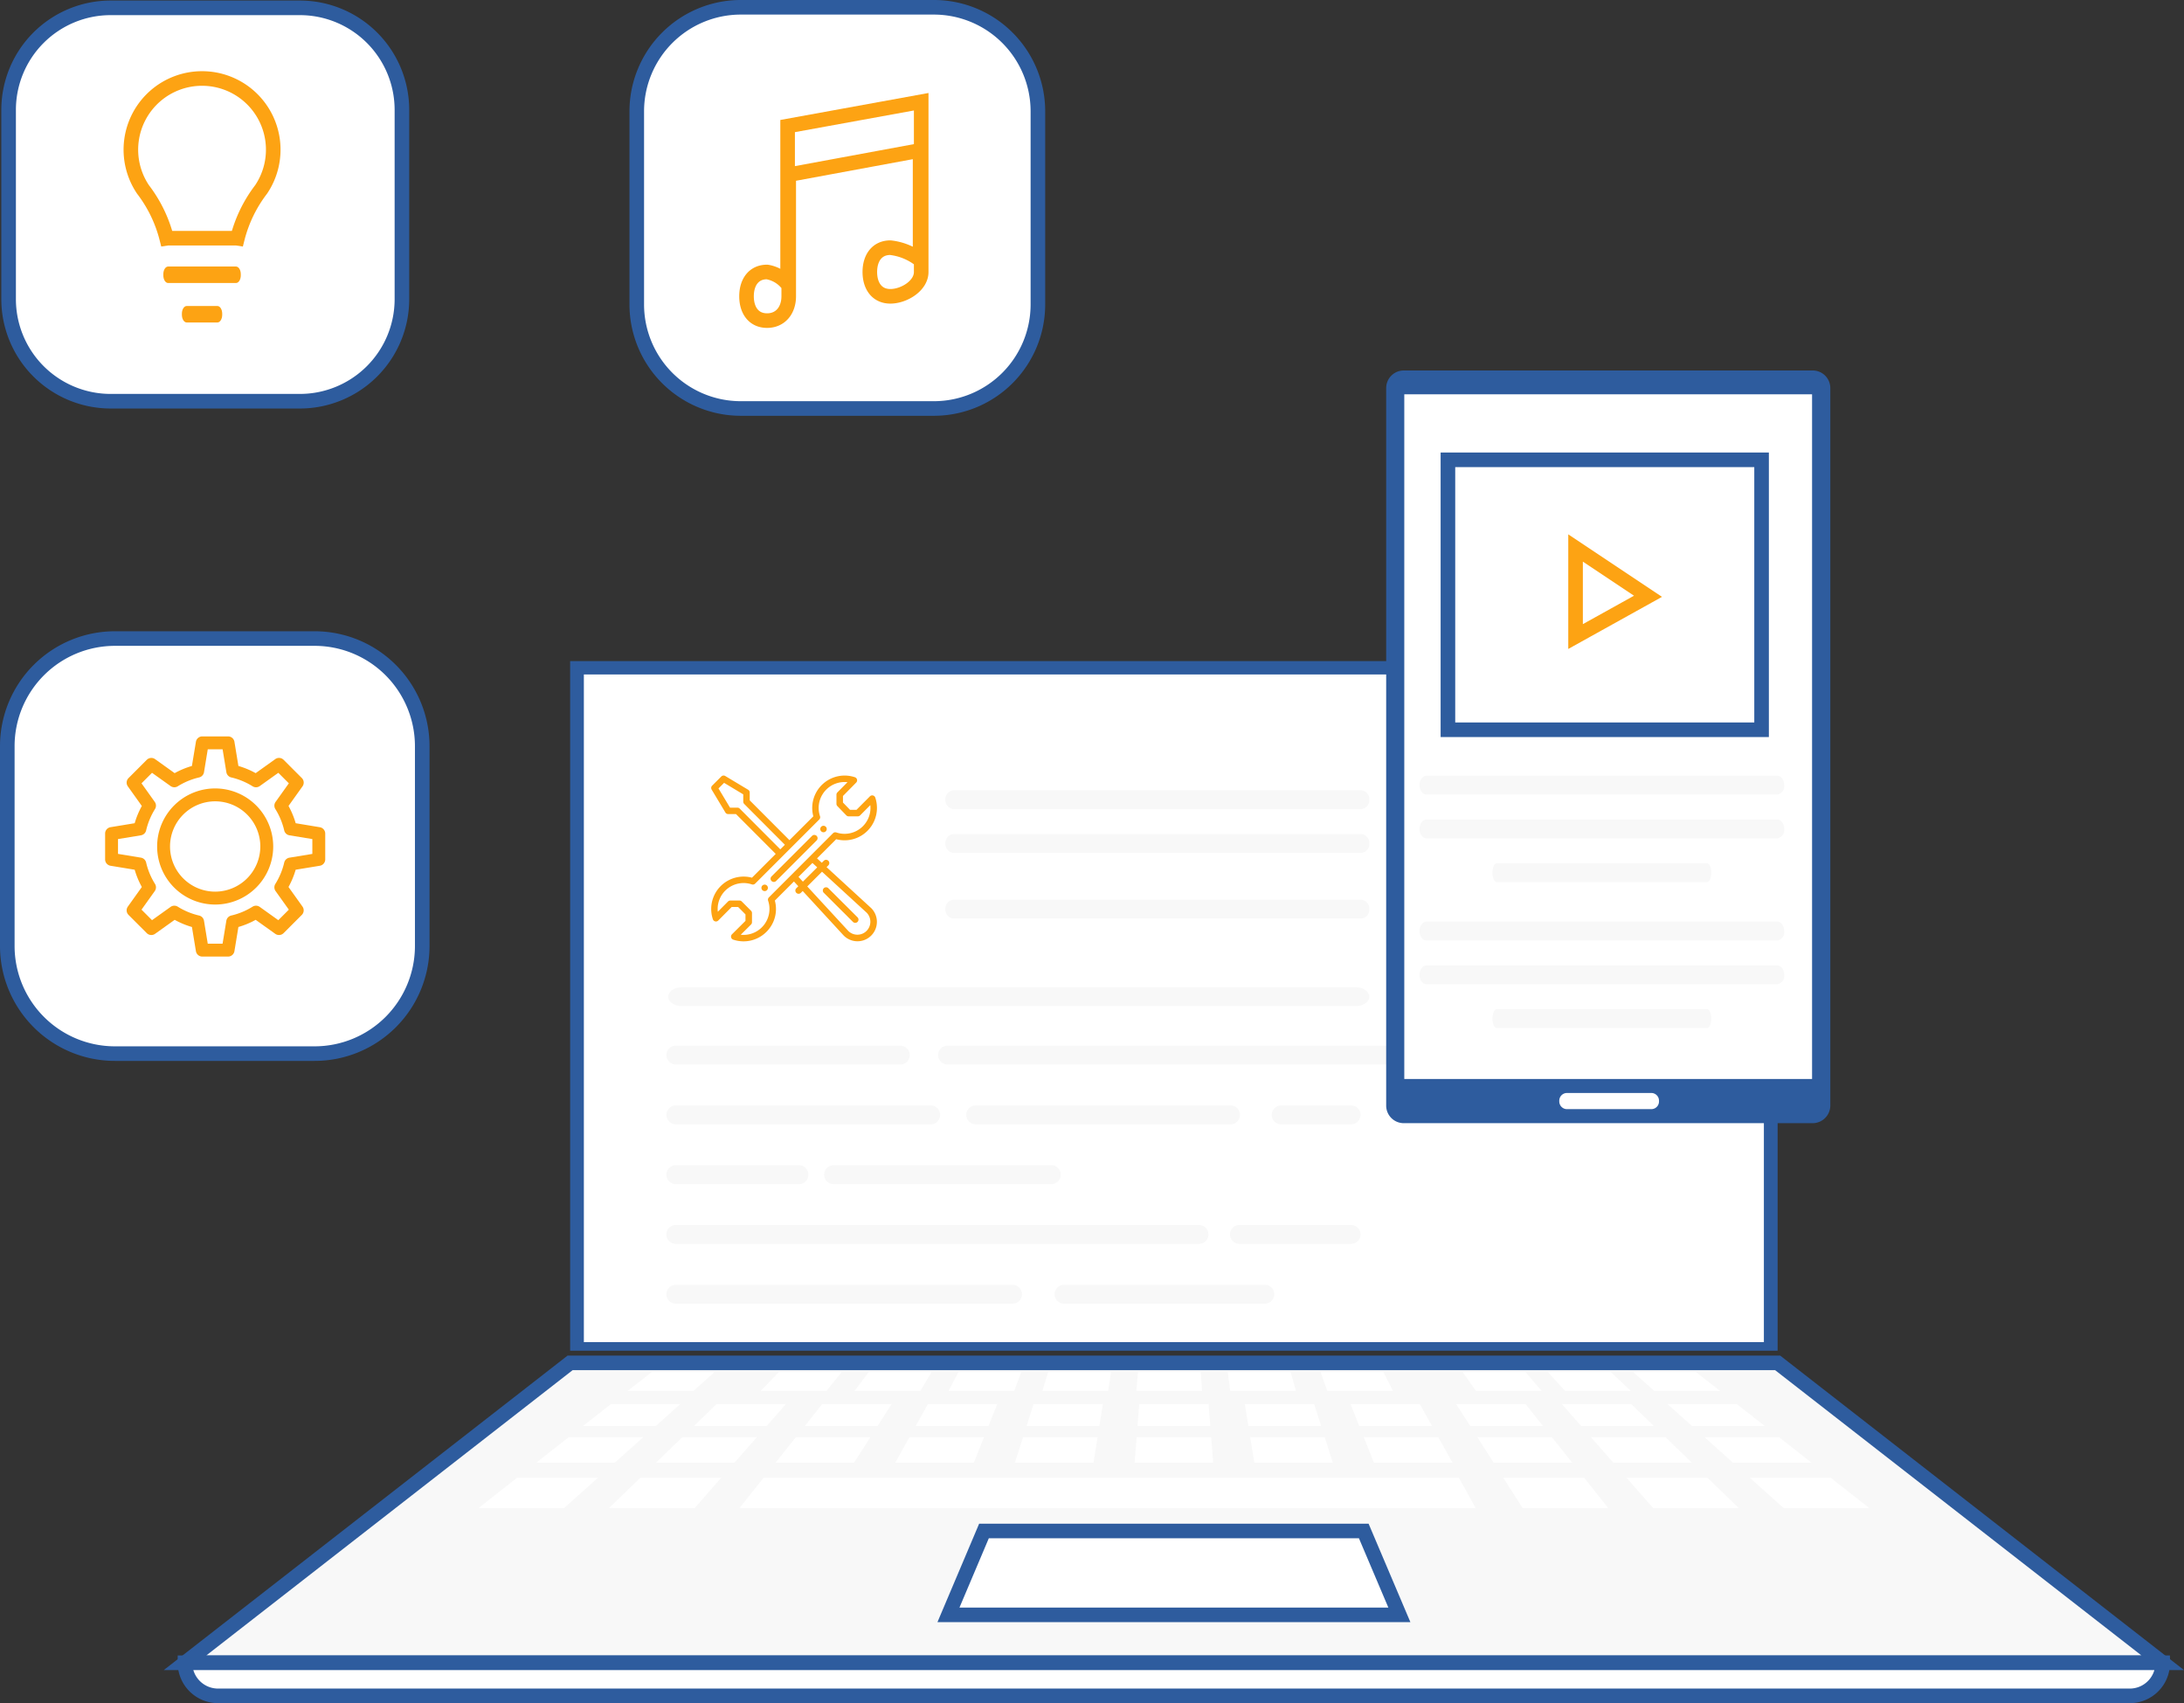 <svg xmlns="http://www.w3.org/2000/svg" width="299.411" height="233.445" viewBox="0 0 299.411 233.445">
  <rect x="0" y="0" width="299.411" height="233.445" fill="#333333" stroke="none"/>
  <g id="img_highly_customizable" transform="translate(-782.5 -1747.976)">
    <g id="Group_569" data-name="Group 569" transform="translate(795.836 1741.033)">
      <g id="Group_564" data-name="Group 564" transform="translate(12.025 97.557)">
        <path id="Path_3224" data-name="Path 3224" d="M0,0H165.537V94.521H0Z" transform="translate(52.801)" fill="#2e5c9e"/>
        <g id="Group_563" data-name="Group 563" transform="translate(0 2.831)">
          <g id="Group_560" data-name="Group 560" transform="translate(57.683)">
            <rect id="Rectangle_328" data-name="Rectangle 328" width="161.772" height="91.513" transform="translate(-3 -1)" fill="#fff"/>
            <g id="Group_559" data-name="Group 559" transform="translate(8.313 8.902)">
              <g id="Group_554" data-name="Group 554" transform="translate(0.011 49.171)">
                <path id="Path_3154" data-name="Path 3154" d="M110.588,153.208H75.654a1.3,1.3,0,0,1-1.294-1.294h0a1.3,1.3,0,0,1,1.294-1.294h34.934a1.3,1.3,0,0,1,1.294,1.294h0A1.3,1.3,0,0,1,110.588,153.208Z" transform="translate(-74.36 -150.62)" fill="#f8f8f8"/>
                <path id="Path_3155" data-name="Path 3155" d="M149.648,153.208H114.714a1.3,1.3,0,0,1-1.294-1.294h0a1.3,1.3,0,0,1,1.294-1.294h34.934a1.3,1.3,0,0,1,1.294,1.294h0A1.3,1.3,0,0,1,149.648,153.208Z" transform="translate(-72.32 -150.62)" fill="#f8f8f8"/>
                <path id="Path_3156" data-name="Path 3156" d="M164.1,153.208h-9.586a1.3,1.3,0,0,1-1.294-1.294h0a1.3,1.3,0,0,1,1.294-1.294H164.1a1.3,1.3,0,0,1,1.294,1.294h0A1.3,1.3,0,0,1,164.1,153.208Z" transform="translate(-70.241 -150.62)" fill="#f8f8f8"/>
              </g>
              <g id="Group_555" data-name="Group 555" transform="translate(0 73.751)">
                <path id="Path_3157" data-name="Path 3157" d="M121.806,176.568H75.644a1.3,1.3,0,0,1-1.294-1.294h0a1.3,1.3,0,0,1,1.294-1.294H121.8a1.3,1.3,0,0,1,1.294,1.294h0A1.278,1.278,0,0,1,121.806,176.568Z" transform="translate(-74.35 -173.98)" fill="#f8f8f8"/>
                <path id="Path_3158" data-name="Path 3158" d="M153.751,176.568H126.224a1.3,1.3,0,0,1-1.294-1.294h0a1.3,1.3,0,0,1,1.294-1.294h27.526a1.3,1.3,0,0,1,1.294,1.294h0A1.293,1.293,0,0,1,153.751,176.568Z" transform="translate(-71.708 -173.98)" fill="#f8f8f8"/>
              </g>
              <g id="Group_556" data-name="Group 556" transform="translate(0 57.368)">
                <path id="Path_3159" data-name="Path 3159" d="M92.533,161H75.644A1.3,1.3,0,0,1,74.35,159.7h0a1.3,1.3,0,0,1,1.294-1.294H92.522a1.3,1.3,0,0,1,1.294,1.294h0A1.284,1.284,0,0,1,92.533,161Z" transform="translate(-74.35 -158.41)" fill="#f8f8f8"/>
                <path id="Path_3160" data-name="Path 3160" d="M126.046,161H96.194A1.3,1.3,0,0,1,94.9,159.7h0a1.3,1.3,0,0,1,1.294-1.294h29.852a1.3,1.3,0,0,1,1.294,1.294h0A1.3,1.3,0,0,1,126.046,161Z" transform="translate(-73.277 -158.41)" fill="#f8f8f8"/>
              </g>
              <g id="Group_557" data-name="Group 557" transform="translate(0 40.974)">
                <path id="Path_3161" data-name="Path 3161" d="M106.422,145.418H75.644a1.3,1.3,0,0,1-1.294-1.294h0a1.3,1.3,0,0,1,1.294-1.294h30.778a1.3,1.3,0,0,1,1.294,1.294h0A1.287,1.287,0,0,1,106.422,145.418Z" transform="translate(-74.35 -142.83)" fill="#f8f8f8"/>
                <path id="Path_3162" data-name="Path 3162" d="M175.535,145.418H111.044a1.3,1.3,0,0,1-1.294-1.294h0a1.3,1.3,0,0,1,1.294-1.294h64.491a1.3,1.3,0,0,1,1.294,1.294h0A1.287,1.287,0,0,1,175.535,145.418Z" transform="translate(-72.501 -142.83)" fill="#f8f8f8"/>
                <path id="Path_9237" data-name="Path 9237" d="M166.746,145.409H110.871a1.22,1.22,0,0,1-1.121-1.29h0a1.22,1.22,0,0,1,1.121-1.29h55.874a1.22,1.22,0,0,1,1.121,1.29h0A1.207,1.207,0,0,1,166.746,145.409Z" transform="translate(-71.501 -177.83)" fill="#f8f8f8"/>
                <path id="Path_9238" data-name="Path 9238" d="M166.746,145.409H110.871a1.22,1.22,0,0,1-1.121-1.29h0a1.22,1.22,0,0,1,1.121-1.29h55.874a1.22,1.22,0,0,1,1.121,1.29h0A1.207,1.207,0,0,1,166.746,145.409Z" transform="translate(-71.501 -171.83)" fill="#f8f8f8"/>
                <path id="Path_9239" data-name="Path 9239" d="M166.746,145.409H110.871a1.22,1.22,0,0,1-1.121-1.29h0a1.22,1.22,0,0,1,1.121-1.29h55.874a1.22,1.22,0,0,1,1.121,1.29h0A1.207,1.207,0,0,1,166.746,145.409Z" transform="translate(-71.501 -162.83)" fill="#f8f8f8"/>
                <path id="Path_9240" data-name="Path 9240" d="M204.013,145.409H111.6c-1.025,0-1.855-.587-1.855-1.29h0c0-.713.844-1.29,1.855-1.29h92.409c1.025,0,1.854.587,1.854,1.29h0C205.883,144.833,205.038,145.409,204.013,145.409Z" transform="translate(-109.501 -150.83)" fill="#f8f8f8"/>
              </g>
              <g id="Group_558" data-name="Group 558" transform="translate(0 65.554)">
                <path id="Path_3163" data-name="Path 3163" d="M164.384,168.778h-15.31a1.3,1.3,0,0,1-1.294-1.294h0a1.3,1.3,0,0,1,1.294-1.294h15.31a1.3,1.3,0,0,1,1.294,1.294h0A1.293,1.293,0,0,1,164.384,168.778Z" transform="translate(-70.515 -166.19)" fill="#f8f8f8"/>
                <path id="Path_3164" data-name="Path 3164" d="M147.375,168.778H75.644a1.3,1.3,0,0,1-1.294-1.294h0a1.3,1.3,0,0,1,1.294-1.294h71.72a1.3,1.3,0,0,1,1.294,1.294h0A1.284,1.284,0,0,1,147.375,168.778Z" transform="translate(-74.35 -166.19)" fill="#f8f8f8"/>
              </g>
            </g>
          </g>
          <path id="Path_3165" data-name="Path 3165" d="M282.769,225.261H11.63l52.8-41.111H229.968Z" transform="translate(-11.63 -90.796)" fill="#f8f8f8" stroke="#2e5c9e" stroke-width="2"/>
          <g id="Group_562" data-name="Group 562" transform="translate(40.258 94.627)">
            <path id="Path_3167" data-name="Path 3167" d="M78.318,187.938H69.3l3.293-2.578h8.618Z" transform="translate(-48.876 -185.36)" fill="#fff"/>
            <path id="Path_3168" data-name="Path 3168" d="M73.476,192.519H63.49l3.841-3.009h9.5Z" transform="translate(-49.18 -185.143)" fill="#fff"/>
            <path id="Path_3169" data-name="Path 3169" d="M87.915,192.519H77.94l3.115-3.009h9.5Z" transform="translate(-48.425 -185.143)" fill="#fff"/>
            <path id="Path_3170" data-name="Path 3170" d="M102.365,192.519H92.39l2.389-3.009h9.512Z" transform="translate(-47.67 -185.143)" fill="#fff"/>
            <path id="Path_3171" data-name="Path 3171" d="M116.815,192.519H106.84l1.673-3.009h9.5Z" transform="translate(-46.915 -185.143)" fill="#fff"/>
            <path id="Path_3172" data-name="Path 3172" d="M131.255,192.519H121.28l.958-3.009h9.5Z" transform="translate(-46.161 -185.143)" fill="#fff"/>
            <path id="Path_3173" data-name="Path 3173" d="M145.705,192.519H135.73l.232-3.009h9.512Z" transform="translate(-45.407 -185.143)" fill="#fff"/>
            <path id="Path_3174" data-name="Path 3174" d="M160.179,192.519H150.2l-.484-3.009h9.5Z" transform="translate(-44.676 -185.143)" fill="#fff"/>
            <path id="Path_3175" data-name="Path 3175" d="M174.655,192.519H164.68l-1.2-3.009h9.5Z" transform="translate(-43.957 -185.143)" fill="#fff"/>
            <path id="Path_3176" data-name="Path 3176" d="M189.141,192.519h-9.975l-1.926-3.009h9.512Z" transform="translate(-43.238 -185.143)" fill="#fff"/>
            <path id="Path_3177" data-name="Path 3177" d="M203.626,192.519h-9.975l-2.641-3.009h9.5Z" transform="translate(-42.519 -185.143)" fill="#fff"/>
            <path id="Path_3178" data-name="Path 3178" d="M218.112,192.519h-9.975l-3.367-3.009h9.5Z" transform="translate(-41.801 -185.143)" fill="#fff"/>
            <path id="Path_3179" data-name="Path 3179" d="M68.164,197.323H57.4l4.451-3.493H72.068Z" transform="translate(-49.498 -184.918)" fill="#fff"/>
            <path id="Path_3180" data-name="Path 3180" d="M83.754,197.323H72.99l3.62-3.493H86.827Z" transform="translate(-48.683 -184.918)" fill="#fff"/>
            <path id="Path_3181" data-name="Path 3181" d="M99.344,197.323H88.58l2.778-3.493h10.217Z" transform="translate(-47.869 -184.918)" fill="#fff"/>
            <path id="Path_3182" data-name="Path 3182" d="M114.945,197.323H104.17l1.947-3.493h10.217Z" transform="translate(-47.055 -184.918)" fill="#fff"/>
            <path id="Path_3183" data-name="Path 3183" d="M130.535,197.323H119.76l1.115-3.493h10.217Z" transform="translate(-46.241 -184.918)" fill="#fff"/>
            <path id="Path_3184" data-name="Path 3184" d="M146.125,197.323H135.35l.284-3.493h10.217Z" transform="translate(-45.426 -184.918)" fill="#fff"/>
            <path id="Path_3185" data-name="Path 3185" d="M161.743,197.323H150.978l-.568-3.493h10.217Z" transform="translate(-44.64 -184.918)" fill="#fff"/>
            <path id="Path_3186" data-name="Path 3186" d="M177.374,197.323H166.609l-1.4-3.493h10.217Z" transform="translate(-43.867 -184.918)" fill="#fff"/>
            <path id="Path_3187" data-name="Path 3187" d="M193.005,197.323H182.241l-2.231-3.493h10.217Z" transform="translate(-43.094 -184.918)" fill="#fff"/>
            <path id="Path_3188" data-name="Path 3188" d="M208.637,197.323H197.873L194.8,193.83h10.217Z" transform="translate(-42.321 -184.918)" fill="#fff"/>
            <path id="Path_3189" data-name="Path 3189" d="M224.268,197.323H213.5l-3.9-3.493h10.217Z" transform="translate(-41.548 -184.918)" fill="#fff"/>
            <path id="Path_3190" data-name="Path 3190" d="M61.622,203.255H49.89l5.261-4.135H66.242Z" transform="translate(-49.89 -184.641)" fill="#fff"/>
            <path id="Path_3191" data-name="Path 3191" d="M78.633,203.255H66.89l4.272-4.135H82.253Z" transform="translate(-49.002 -184.641)" fill="#fff"/>
            <path id="Path_3192" data-name="Path 3192" d="M184.788,203.255H83.89l3.283-4.135h95.332Z" transform="translate(-48.114 -184.641)" fill="#fff"/>
            <path id="Path_3193" data-name="Path 3193" d="M197.763,203.255H186.021l-2.631-4.135H194.48Z" transform="translate(-42.917 -184.641)" fill="#fff"/>
            <path id="Path_3194" data-name="Path 3194" d="M214.813,203.255H203.07l-3.62-4.135h11.091Z" transform="translate(-42.078 -184.641)" fill="#fff"/>
            <path id="Path_3195" data-name="Path 3195" d="M231.862,203.255H220.129l-4.619-4.135H226.6Z" transform="translate(-41.24 -184.641)" fill="#fff"/>
            <path id="Path_3196" data-name="Path 3196" d="M95.647,187.938H86.64l2.483-2.578h8.618Z" transform="translate(-47.971 -185.36)" fill="#fff"/>
            <path id="Path_3197" data-name="Path 3197" d="M107.888,187.938H98.87l1.926-2.578h8.618Z" transform="translate(-47.332 -185.36)" fill="#fff"/>
            <path id="Path_3198" data-name="Path 3198" d="M120.117,187.938H111.11l1.357-2.578h8.607Z" transform="translate(-46.692 -185.36)" fill="#fff"/>
            <path id="Path_3199" data-name="Path 3199" d="M132.358,187.938H123.34l.789-2.578h8.618Z" transform="translate(-46.054 -185.36)" fill="#fff"/>
            <path id="Path_3200" data-name="Path 3200" d="M144.587,187.938H135.58l.221-2.578h8.618Z" transform="translate(-45.414 -185.36)" fill="#fff"/>
            <path id="Path_3201" data-name="Path 3201" d="M156.844,187.938h-9.018l-.337-2.578h8.618Z" transform="translate(-44.792 -185.36)" fill="#fff"/>
            <path id="Path_3202" data-name="Path 3202" d="M169.513,187.938H160.5l-.915-2.578H168.2Z" transform="translate(-44.161 -185.36)" fill="#fff"/>
            <path id="Path_3203" data-name="Path 3203" d="M188.927,187.938H179.92l-1.82-2.578h8.618Z" transform="translate(-43.194 -185.36)" fill="#fff"/>
            <path id="Path_3204" data-name="Path 3204" d="M200.574,187.938h-9.007l-2.357-2.578h8.618Z" transform="translate(-42.613 -185.36)" fill="#fff"/>
            <path id="Path_3205" data-name="Path 3205" d="M212.231,187.938h-9.018l-2.894-2.578h8.618Z" transform="translate(-42.033 -185.36)" fill="#fff"/>
            <path id="Path_3206" data-name="Path 3206" d="M172.919,218.5H111.1l4.872-11.5h52.064Z" transform="translate(-46.693 -185.23)" fill="#fff" stroke="#2e5c9e" stroke-width="2"/>
          </g>
          <path id="Path_3207" data-name="Path 3207" d="M278.234,227.755H16.165a4.536,4.536,0,0,1-4.535-4.535H282.758A4.513,4.513,0,0,1,278.234,227.755Z" transform="translate(-11.63 -88.756)" fill="#fff" stroke="#2e5c9e" stroke-width="2"/>
        </g>
      </g>
      <g id="Group_565" data-name="Group 565" transform="translate(176.699 57.723)">
        <path id="Path_3208" data-name="Path 3208" d="M241.171,149.668H185.128a2.413,2.413,0,0,1-2.418-2.418V48.918a2.413,2.413,0,0,1,2.418-2.418H241.18a2.413,2.413,0,0,1,2.418,2.418v98.331A2.427,2.427,0,0,1,241.171,149.668Z" transform="translate(-182.71 -46.5)" fill="#2e5c9e"/>
        <rect id="Rectangle_329" data-name="Rectangle 329" width="55.904" height="93.846" transform="translate(2.483 3.265)" fill="#fff"/>
        <path id="Path_6952" data-name="Path 6952" d="M160.461,168.4H148.768a1.057,1.057,0,0,1-.988-1.106h0a1.057,1.057,0,0,1,.988-1.106h11.693a1.057,1.057,0,0,1,.988,1.106h0A1.051,1.051,0,0,1,160.461,168.4Z" transform="translate(-124.048 -67.158)" fill="#fff"/>
        <path id="Path_9230" data-name="Path 9230" d="M94.642,49.366,84.71,42.745V54.884Z" transform="translate(-58.746 -18.417)" fill="#fff" stroke="#fda313" stroke-width="2"/>
        <g id="Rectangle_1570" data-name="Rectangle 1570" transform="translate(7.465 11.244)" fill="none" stroke="#2e5c9e" stroke-width="2">
          <rect width="45" height="39" stroke="none"/>
          <rect x="1" y="1" width="43" height="37" fill="none"/>
        </g>
      </g>
      <g id="Group_4819" data-name="Group 4819" transform="translate(-181.095 48.665)">
        <g id="Group_571" data-name="Group 571" transform="translate(255.055 -40.723)">
          <path id="Path_3216" data-name="Path 3216" d="M111.1,77.741H84.633A14.266,14.266,0,0,1,70.37,63.478V37.013A14.266,14.266,0,0,1,84.633,22.75H111.1a14.266,14.266,0,0,1,14.263,14.263V63.478A14.266,14.266,0,0,1,111.1,77.741Z" transform="translate(-70.37 -22.75)" fill="#fff" stroke="#2e5c9e" stroke-width="2"/>
          <path id="Path_3225" data-name="Path 3225" d="M107.071,13.463v6.667h0v15a4.507,4.507,0,0,0-2.817-1.667c-1.845,0-2.817,1.426-2.817,3.333s.972,3.333,2.817,3.333,2.969-1.426,2.969-3.333V20.129L125.233,16.8v15a8.075,8.075,0,0,0-4.075-1.667c-1.845,0-2.817,1.426-2.817,3.333s.972,3.333,2.817,3.333,4.226-1.426,4.226-3.333h0V16.8h0V10.129Z" transform="translate(-86.39 2.816)" fill="#fff" stroke="#fda313" stroke-width="2"/>
        </g>
        <g id="Group_574" data-name="Group 574" transform="translate(167.701 46.267)">
          <path id="Path_3216-2" data-name="Path 3216" d="M112.5,79.641H85.126A14.759,14.759,0,0,1,70.37,64.885V37.506A14.759,14.759,0,0,1,85.126,22.75H112.5a14.759,14.759,0,0,1,14.756,14.756V64.885A14.759,14.759,0,0,1,112.5,79.641Z" transform="translate(-69.312 -23.216)" fill="#fff" stroke="#2e5c9e" stroke-width="2"/>
          <g id="_040-settings" data-name="040-settings" transform="translate(14.468 12.945)">
            <g id="Group_4840" data-name="Group 4840">
              <g id="Group_4839" data-name="Group 4839">
                <path id="Path_9242" data-name="Path 9242" d="M29.438,12.449,26.126,11.9a11.391,11.391,0,0,0-.983-2.367l1.919-2.687a.884.884,0,0,0-.094-1.139l-2.5-2.5a.884.884,0,0,0-1.139-.094L20.641,5.036a11.392,11.392,0,0,0-2.367-.983L17.73.741A.884.884,0,0,0,16.858,0H13.321a.884.884,0,0,0-.872.741L11.9,4.053a11.392,11.392,0,0,0-2.367.983L6.851,3.117a.884.884,0,0,0-1.139.094l-2.5,2.5a.884.884,0,0,0-.094,1.139L5.036,9.538A11.39,11.39,0,0,0,4.053,11.9l-3.312.544A.884.884,0,0,0,0,13.321v3.537a.884.884,0,0,0,.741.872l3.312.544a11.4,11.4,0,0,0,.983,2.367L3.117,23.328a.884.884,0,0,0,.094,1.139l2.5,2.5a.884.884,0,0,0,1.139.094l2.687-1.919a11.394,11.394,0,0,0,2.367.983l.544,3.312a.884.884,0,0,0,.872.741h3.537a.884.884,0,0,0,.872-.741l.544-3.312a11.393,11.393,0,0,0,2.367-.983l2.687,1.919a.884.884,0,0,0,1.139-.094l2.5-2.5a.884.884,0,0,0,.094-1.139l-1.919-2.687a11.4,11.4,0,0,0,.983-2.367l3.312-.544a.884.884,0,0,0,.741-.872V13.321A.884.884,0,0,0,29.438,12.449ZM28.41,16.107l-3.139.515a.884.884,0,0,0-.718.673,9.643,9.643,0,0,1-1.214,2.926.884.884,0,0,0,.031.982l1.818,2.545-1.442,1.442L21.2,23.37a.884.884,0,0,0-.982-.031,9.639,9.639,0,0,1-2.926,1.214.884.884,0,0,0-.673.718l-.515,3.139H14.072l-.515-3.139a.884.884,0,0,0-.673-.718,9.641,9.641,0,0,1-2.926-1.214.884.884,0,0,0-.982.031L6.432,25.188,4.991,23.746,6.808,21.2a.884.884,0,0,0,.031-.982,9.641,9.641,0,0,1-1.214-2.926.884.884,0,0,0-.718-.673l-3.139-.515V14.072l3.139-.515a.884.884,0,0,0,.718-.673A9.639,9.639,0,0,1,6.839,9.959a.884.884,0,0,0-.031-.982L4.991,6.432,6.432,4.991,8.977,6.808a.884.884,0,0,0,.982.031,9.639,9.639,0,0,1,2.926-1.214.884.884,0,0,0,.673-.718l.515-3.139h2.035l.515,3.139a.884.884,0,0,0,.673.718A9.641,9.641,0,0,1,20.22,6.839a.884.884,0,0,0,.982-.031l2.545-1.818,1.441,1.441L23.37,8.977a.884.884,0,0,0-.031.982,9.639,9.639,0,0,1,1.214,2.926.884.884,0,0,0,.718.673l3.139.515Z" fill="#fda313"/>
              </g>
            </g>
            <g id="Group_4842" data-name="Group 4842" transform="translate(7.132 7.132)">
              <g id="Group_4841" data-name="Group 4841">
                <path id="Path_9243" data-name="Path 9243" d="M128.957,121a7.957,7.957,0,1,0,7.957,7.957A7.966,7.966,0,0,0,128.957,121Zm0,14.146a6.189,6.189,0,1,1,6.189-6.189A6.2,6.2,0,0,1,128.957,135.146Z" transform="translate(-121 -121)" fill="#fda313"/>
              </g>
            </g>
          </g>
        </g>
        <g id="Group_2978" data-name="Group 2978" transform="translate(168.94 -40.647)">
          <g id="Group_2576" data-name="Group 2576">
            <path id="Path_3211" data-name="Path 3211" d="M77.3,121.688H51.365A13.994,13.994,0,0,1,37.38,107.7V81.759A13.994,13.994,0,0,1,51.365,67.77H77.313A13.994,13.994,0,0,1,91.3,81.759v25.955A13.994,13.994,0,0,1,77.3,121.688Z" transform="translate(-37.38 -67.77)" fill="#fff" stroke="#2e5c9e" stroke-miterlimit="10" stroke-width="2"/>
            <g id="Group_2960" data-name="Group 2960" transform="translate(16.761 9.685)">
              <path id="Path_5439" data-name="Path 5439" d="M253.088,264.375c-.362,0-.658.471-.658,1.05v.158c0,.579.3,1.051.658,1.051H257.3c.362,0,.657-.472.657-1.051v-.16c0-.577-.3-1.048-.656-1.048Z" transform="translate(-245.436 -233.193)" fill="#fda313"/>
              <path id="Path_5441" data-name="Path 5441" d="M258.364,257.78c0-.577-.294-1.048-.657-1.048H248.4c-.362,0-.657.471-.657,1.05v.158c0,.578.294,1.051.657,1.051h9.308c.363,0,.657-.473.657-1.051Z" transform="translate(-243.295 -230.96)" fill="#fda313"/>
              <path id="Path_5442" data-name="Path 5442" d="M244.462,237.112a1.287,1.287,0,0,1,.194-.016h9.308a1.34,1.34,0,0,1,.194.016,18.508,18.508,0,0,1,3.249-6.7,9.759,9.759,0,1,0-16.193,0A18.511,18.511,0,0,1,244.462,237.112Z" transform="translate(-239.552 -215.207)" fill="#fff" stroke="#fda313" stroke-width="2"/>
            </g>
          </g>
        </g>
      </g>
    </g>
    <path id="Path_9231" data-name="Path 9231" d="M158.785,145.418h-48.07c-.533,0-.965-.589-.965-1.294h0c0-.716.439-1.294.965-1.294h48.07c.533,0,.965.589.965,1.294h0A1.16,1.16,0,0,1,158.785,145.418Z" transform="translate(867.355 1711.467)" fill="#f8f8f8"/>
    <path id="Path_9236" data-name="Path 9236" d="M158.785,145.418h-48.07c-.533,0-.965-.589-.965-1.294h0c0-.716.439-1.294.965-1.294h48.07c.533,0,.965.589.965,1.294h0A1.16,1.16,0,0,1,158.785,145.418Z" transform="translate(867.355 1731.467)" fill="#f8f8f8"/>
    <path id="Path_9232" data-name="Path 9232" d="M158.785,145.418h-48.07c-.533,0-.965-.589-.965-1.294h0c0-.716.439-1.294.965-1.294h48.07c.533,0,.965.589.965,1.294h0A1.16,1.16,0,0,1,158.785,145.418Z" transform="translate(867.355 1717.467)" fill="#f8f8f8"/>
    <path id="Path_9235" data-name="Path 9235" d="M158.785,145.418h-48.07c-.533,0-.965-.589-.965-1.294h0c0-.716.439-1.294.965-1.294h48.07c.533,0,.965.589.965,1.294h0A1.16,1.16,0,0,1,158.785,145.418Z" transform="translate(867.355 1737.467)" fill="#f8f8f8"/>
    <path id="Path_9233" data-name="Path 9233" d="M139.171,145.418H110.329c-.32,0-.579-.589-.579-1.294h0c0-.716.264-1.294.579-1.294h28.842c.32,0,.579.589.579,1.294h0C139.755,144.84,139.491,145.418,139.171,145.418Z" transform="translate(877.355 1723.467)" fill="#f8f8f8"/>
    <path id="Path_9234" data-name="Path 9234" d="M139.171,145.418H110.329c-.32,0-.579-.589-.579-1.294h0c0-.716.264-1.294.579-1.294h28.842c.32,0,.579.589.579,1.294h0C139.755,144.84,139.491,145.418,139.171,145.418Z" transform="translate(877.355 1743.467)" fill="#f8f8f8"/>
    <g id="repair" transform="translate(879.5 1854.276)">
      <path id="Path_9245" data-name="Path 9245" d="M337.784,155.148a.444.444,0,1,0,.444.444A.444.444,0,0,0,337.784,155.148Zm0,0" transform="translate(-321.889 -148.263)" fill="#fda313"/>
      <path id="Path_9246" data-name="Path 9246" d="M156.088,336.84a.444.444,0,1,0,.444.444A.444.444,0,0,0,156.088,336.84Zm0,0" transform="translate(-148.258 -321.89)" fill="#fda313"/>
      <path id="Path_9247" data-name="Path 9247" d="M22.673,2.73a.444.444,0,0,0-.415.12L20.417,4.7h-.882L18.564,3.7V2.8L20.378.963A.444.444,0,0,0,20.2.231,4.442,4.442,0,0,0,14.5,5.588L11.229,8.857,5.782,3.4V2.326a.444.444,0,0,0-.216-.381L2.428.062a.444.444,0,0,0-.542.067L.63,1.384a.444.444,0,0,0-.067.542L2.447,5.065a.444.444,0,0,0,.38.216H3.9L9.345,10.74,6.089,14A4.441,4.441,0,0,0,.731,19.7a.444.444,0,0,0,.736.171l1.84-1.854h.887L5.2,19.03v.887L3.35,21.757a.444.444,0,0,0,.171.736,4.44,4.44,0,0,0,5.02-1.617,4.389,4.389,0,0,0,.686-3.74l2.616-2.616.6.651-.275.275a.444.444,0,1,0,.628.628l.249-.249,5.622,6.107.013.013a2.663,2.663,0,0,0,3.766-3.766l-.014-.013-6.116-5.611.246-.246a.444.444,0,0,0-.628-.628l-.273.273-.652-.6,2.628-2.628A4.441,4.441,0,0,0,22.993,3.02.443.443,0,0,0,22.673,2.73ZM4.4,4.523A.439.439,0,0,0,4.082,4.4h-1L1.5,1.767,2.268,1,4.894,2.578v1a.444.444,0,0,0,.13.313L10.6,9.485l-.628.628Zm11.29,8.658,6.137,5.63a1.776,1.776,0,0,1-2.511,2.511L13.672,15.2Zm-.655-.6L13.07,14.542l-.6-.651,1.909-1.909Zm3.755-4.592A3.547,3.547,0,0,1,17.652,7.8a.445.445,0,0,0-.455.107L8.411,16.7a.444.444,0,0,0-.107.456,3.554,3.554,0,0,1-3.366,4.685,3.635,3.635,0,0,1-.387-.021l1.41-1.4a.444.444,0,0,0,.131-.315V18.846a.444.444,0,0,0-.13-.314L4.692,17.261a.444.444,0,0,0-.314-.13H3.122a.444.444,0,0,0-.315.131l-1.4,1.41a3.591,3.591,0,0,1-.021-.387,3.554,3.554,0,0,1,4.685-3.366.444.444,0,0,0,.455-.107l8.785-8.785a.444.444,0,0,0,.107-.455A3.554,3.554,0,0,1,18.786.887a3.627,3.627,0,0,1,.4.022L17.8,2.31a.444.444,0,0,0-.128.311V3.877a.443.443,0,0,0,.124.308l1.226,1.271a.444.444,0,0,0,.319.136H20.6a.444.444,0,0,0,.315-.131l1.4-1.41a3.591,3.591,0,0,1,.021.387A3.555,3.555,0,0,1,18.786,7.988Zm0,0" transform="translate(0 0)" fill="#fda313"/>
      <path id="Path_9248" data-name="Path 9248" d="M189.609,183.556l-5.554,5.554a.444.444,0,0,0,.628.628l5.554-5.554a.444.444,0,0,0-.628-.628Zm0,0" transform="translate(-175.283 -175.285)" fill="#fda313"/>
      <path id="Path_9249" data-name="Path 9249" d="M349.411,349.818a.444.444,0,1,0,.627-.629l-4-3.988a.444.444,0,0,0-.627.629Zm0,0" transform="translate(-329.476 -329.757)" fill="#fda313"/>
    </g>
  </g>
</svg>
